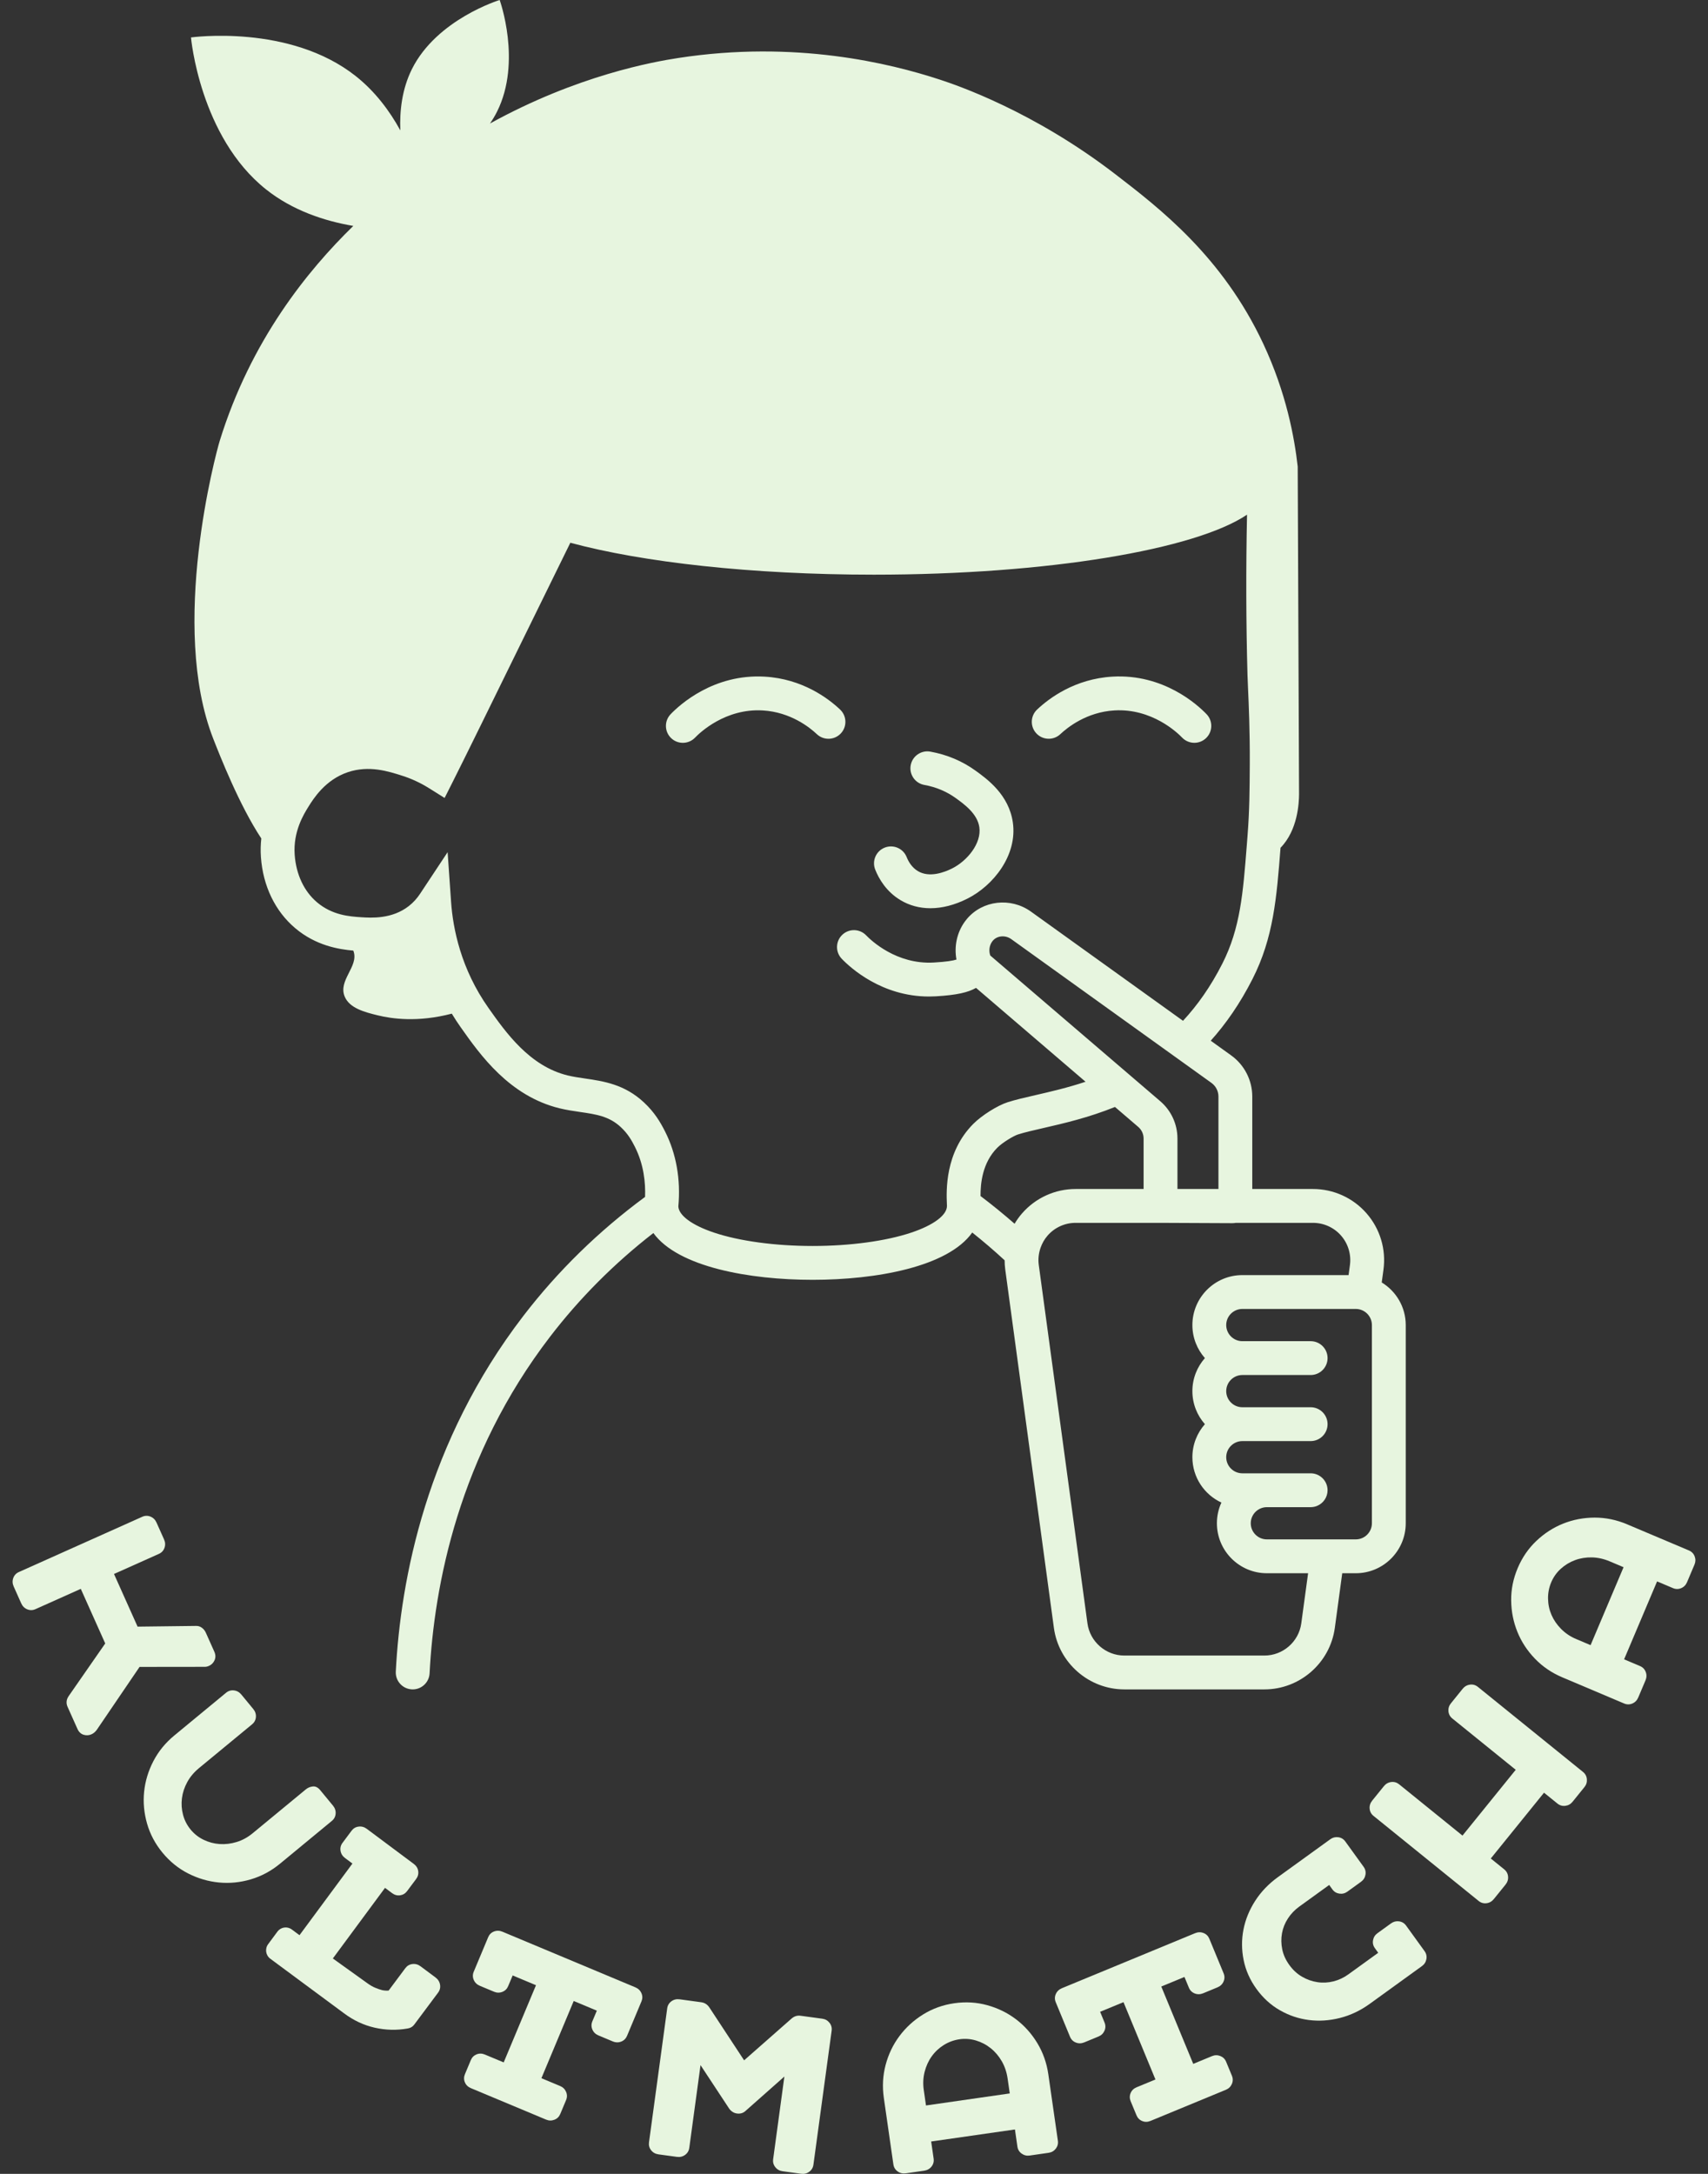 <svg width="110" height="140" viewBox="0 0 110 140" fill="none" xmlns="http://www.w3.org/2000/svg">
<rect x="0" y="0" width="110" height="140" fill="#333333" stroke="none"/>
<path d="M78.967 132.782C78.893 132.603 78.768 132.48 78.591 132.41C78.414 132.34 78.236 132.342 78.058 132.416L76.848 132.916L74.79 127.935L76.282 127.319L76.567 128.008C76.64 128.186 76.766 128.31 76.942 128.38C77.12 128.45 77.302 128.446 77.49 128.368L78.404 127.99C78.592 127.913 78.724 127.787 78.8 127.613C78.876 127.439 78.877 127.262 78.804 127.084L77.884 124.856C77.81 124.68 77.686 124.557 77.509 124.488C77.332 124.419 77.15 124.424 76.963 124.501L68.394 128.041C68.206 128.118 68.074 128.244 67.997 128.418C67.921 128.591 67.919 128.766 67.992 128.943L68.912 131.17C68.986 131.349 69.111 131.473 69.288 131.542C69.465 131.612 69.647 131.608 69.835 131.53L70.75 131.152C70.928 131.079 71.055 130.955 71.132 130.781C71.208 130.607 71.209 130.43 71.135 130.252L70.851 129.562L72.356 128.941L74.414 133.922L73.204 134.421C73.016 134.499 72.887 134.624 72.815 134.796C72.744 134.969 72.745 135.144 72.818 135.322L73.191 136.222C73.264 136.401 73.387 136.526 73.559 136.597C73.732 136.669 73.911 136.666 74.099 136.588L78.954 134.583C79.131 134.509 79.259 134.385 79.335 134.211C79.411 134.037 79.413 133.86 79.339 133.682L78.967 132.782Z" fill="#E7F5DF"/>
<path d="M90.558 124.012C90.445 123.855 90.294 123.764 90.106 123.737C89.918 123.711 89.745 123.754 89.589 123.867L88.713 124.5C88.557 124.613 88.462 124.763 88.428 124.95C88.394 125.137 88.434 125.309 88.547 125.465L88.761 125.762L86.836 127.153C86.54 127.367 86.22 127.517 85.875 127.603C85.53 127.689 85.185 127.706 84.841 127.653C84.496 127.601 84.167 127.484 83.854 127.302C83.541 127.121 83.268 126.869 83.036 126.547C82.803 126.226 82.651 125.889 82.58 125.539C82.508 125.189 82.503 124.845 82.564 124.505C82.626 124.165 82.753 123.847 82.946 123.551C83.139 123.255 83.383 122.999 83.679 122.785L85.604 121.394L85.809 121.678C85.922 121.834 86.073 121.925 86.261 121.952C86.449 121.979 86.621 121.936 86.778 121.822L87.653 121.189C87.81 121.076 87.905 120.926 87.939 120.739C87.973 120.552 87.933 120.38 87.82 120.224L86.64 118.591C86.528 118.437 86.378 118.346 86.19 118.32C86.002 118.294 85.83 118.337 85.674 118.45L82.306 120.885C81.705 121.319 81.216 121.829 80.838 122.415C80.461 123.002 80.209 123.619 80.082 124.268C79.956 124.916 79.96 125.571 80.094 126.231C80.227 126.893 80.502 127.512 80.918 128.087C81.34 128.671 81.844 129.13 82.43 129.464C83.016 129.799 83.637 130.007 84.292 130.091C84.947 130.175 85.614 130.131 86.292 129.96C86.97 129.789 87.609 129.487 88.21 129.053L91.578 126.618C91.734 126.505 91.829 126.355 91.863 126.168C91.897 125.981 91.857 125.809 91.744 125.653L90.558 124.012Z" fill="#E7F5DF"/>
<path d="M59.636 135.595L59.493 134.596C59.435 134.193 59.454 133.804 59.548 133.43C59.644 133.057 59.795 132.723 60.005 132.431C60.214 132.138 60.474 131.895 60.784 131.701C61.095 131.507 61.431 131.384 61.792 131.332C62.154 131.28 62.509 131.307 62.857 131.411C63.205 131.515 63.521 131.681 63.805 131.908C64.089 132.135 64.326 132.414 64.518 132.747C64.709 133.08 64.835 133.453 64.894 133.866L65.031 134.819L59.636 135.595ZM67.515 133.586C67.409 132.853 67.172 132.182 66.803 131.573C66.433 130.965 65.975 130.454 65.429 130.041C64.882 129.627 64.267 129.326 63.584 129.137C62.901 128.948 62.192 128.906 61.459 129.011C60.725 129.117 60.058 129.357 59.455 129.73C58.852 130.104 58.345 130.566 57.932 131.118C57.519 131.669 57.221 132.289 57.038 132.977C56.855 133.664 56.816 134.375 56.921 135.108L57.536 139.388C57.564 139.579 57.654 139.73 57.809 139.841C57.963 139.952 58.141 139.993 58.342 139.964L59.517 139.795C59.718 139.766 59.877 139.677 59.994 139.527C60.111 139.377 60.156 139.206 60.128 139.015L59.97 137.915L65.365 137.14L65.523 138.24C65.55 138.431 65.641 138.582 65.796 138.693C65.95 138.804 66.122 138.846 66.313 138.819L67.534 138.643C67.725 138.616 67.879 138.527 67.996 138.377C68.112 138.227 68.157 138.057 68.13 137.865L67.515 133.586Z" fill="#E7F5DF"/>
<path d="M101.95 114.115L95.181 108.638C95.031 108.517 94.861 108.467 94.673 108.491C94.484 108.515 94.329 108.602 94.207 108.751L93.441 109.698C93.32 109.848 93.268 110.018 93.284 110.208C93.301 110.397 93.385 110.553 93.535 110.674L97.617 113.977L94.188 118.214L90.107 114.911C89.957 114.79 89.787 114.741 89.597 114.764C89.409 114.787 89.25 114.878 89.122 115.036L88.376 115.958C88.248 116.117 88.192 116.29 88.209 116.48C88.225 116.669 88.308 116.825 88.458 116.946L95.228 122.423C95.377 122.545 95.547 122.594 95.736 122.57C95.924 122.547 96.082 122.456 96.21 122.298L96.957 121.375C97.085 121.217 97.141 121.044 97.124 120.854C97.108 120.664 97.025 120.509 96.875 120.388L96.011 119.689L99.439 115.452L100.303 116.151C100.453 116.272 100.622 116.321 100.811 116.297C101 116.274 101.155 116.187 101.276 116.038L102.042 115.091C102.163 114.941 102.216 114.771 102.199 114.582C102.183 114.392 102.1 114.237 101.95 114.115Z" fill="#E7F5DF"/>
<path d="M102.438 105.949L101.509 105.556C101.134 105.398 100.811 105.181 100.54 104.906C100.269 104.632 100.062 104.33 99.919 103.999C99.777 103.669 99.703 103.321 99.698 102.955C99.692 102.589 99.761 102.237 99.903 101.901C100.045 101.565 100.251 101.274 100.52 101.03C100.79 100.786 101.095 100.601 101.436 100.475C101.777 100.349 102.139 100.29 102.522 100.298C102.907 100.307 103.291 100.392 103.675 100.555L104.562 100.93L102.438 105.949ZM109.14 100.23C109.072 100.053 108.949 99.927 108.771 99.851L104.789 98.167C104.107 97.878 103.41 97.734 102.699 97.736C101.987 97.738 101.313 97.867 100.676 98.12C100.04 98.375 99.464 98.745 98.949 99.233C98.434 99.72 98.033 100.305 97.744 100.987C97.455 101.67 97.315 102.366 97.324 103.074C97.332 103.783 97.466 104.457 97.725 105.096C97.984 105.734 98.36 106.309 98.854 106.821C99.348 107.334 99.936 107.734 100.619 108.023L104.6 109.708C104.778 109.783 104.954 109.783 105.129 109.708C105.304 109.633 105.431 109.503 105.51 109.315L105.973 108.222C106.052 108.035 106.058 107.853 105.989 107.675C105.921 107.498 105.799 107.371 105.621 107.296L104.597 106.863L106.721 101.844L107.745 102.277C107.922 102.352 108.099 102.352 108.274 102.278C108.449 102.203 108.573 102.077 108.648 101.899L109.129 100.763C109.204 100.586 109.208 100.408 109.14 100.23Z" fill="#E7F5DF"/>
<path d="M52.958 130.007L51.555 129.816C51.344 129.787 51.152 129.848 50.977 129.999L47.923 132.687L45.683 129.279C45.555 129.088 45.38 128.977 45.159 128.947L43.772 128.758C43.57 128.731 43.393 128.773 43.24 128.885C43.086 128.998 42.996 129.149 42.97 129.34L41.797 137.969C41.772 138.16 41.817 138.33 41.935 138.48C42.053 138.629 42.213 138.717 42.414 138.744L43.591 138.904C43.792 138.932 43.969 138.889 44.123 138.777C44.276 138.665 44.366 138.513 44.392 138.322L45.116 132.997L46.95 135.781C47.001 135.86 47.07 135.931 47.159 135.994C47.248 136.057 47.347 136.096 47.458 136.111C47.679 136.141 47.866 136.085 48.019 135.942L50.516 133.731L49.793 139.056C49.767 139.247 49.813 139.417 49.931 139.566C50.049 139.716 50.203 139.803 50.394 139.829L51.601 139.993C51.792 140.019 51.964 139.976 52.118 139.864C52.271 139.751 52.361 139.6 52.387 139.408L53.56 130.78C53.586 130.589 53.54 130.419 53.422 130.269C53.304 130.12 53.149 130.033 52.958 130.007Z" fill="#E7F5DF"/>
<path d="M21.371 117.27C21.52 117.148 21.602 116.992 21.616 116.802C21.63 116.613 21.573 116.439 21.444 116.283L20.62 115.285C20.478 115.112 20.322 115.034 20.151 115.05C19.98 115.066 19.828 115.129 19.696 115.238L16.274 118.062C15.953 118.327 15.609 118.515 15.242 118.627C14.875 118.739 14.511 118.783 14.149 118.759C13.788 118.735 13.444 118.644 13.117 118.486C12.789 118.329 12.51 118.109 12.277 117.827C12.045 117.545 11.882 117.229 11.789 116.878C11.696 116.526 11.672 116.171 11.717 115.812C11.762 115.452 11.876 115.105 12.059 114.77C12.242 114.434 12.494 114.135 12.814 113.87L16.236 111.047C16.385 110.924 16.466 110.768 16.481 110.579C16.495 110.389 16.438 110.216 16.308 110.059L15.543 109.131C15.414 108.975 15.255 108.886 15.066 108.864C14.877 108.842 14.708 108.893 14.559 109.016L11.225 111.768C10.653 112.239 10.204 112.791 9.876 113.423C9.549 114.054 9.351 114.712 9.282 115.393C9.213 116.075 9.276 116.757 9.47 117.439C9.665 118.121 9.997 118.747 10.469 119.319C10.94 119.89 11.492 120.336 12.125 120.657C12.757 120.977 13.417 121.169 14.103 121.235C14.789 121.301 15.473 121.233 16.155 121.032C16.838 120.83 17.465 120.494 18.036 120.022L21.371 117.27Z" fill="#E7F5DF"/>
<path d="M28.05 127.352L27.086 126.633C26.923 126.511 26.748 126.463 26.559 126.486C26.37 126.51 26.218 126.6 26.103 126.754L25.029 128.194C24.893 128.206 24.753 128.197 24.611 128.167C24.483 128.135 24.335 128.084 24.165 128.014C23.995 127.945 23.817 127.84 23.63 127.701L21.436 126.128L24.796 121.581L25.248 121.918C25.411 122.039 25.584 122.087 25.769 122.06C25.953 122.033 26.104 121.942 26.219 121.788L26.802 121.007C26.917 120.853 26.961 120.683 26.934 120.498C26.907 120.313 26.812 120.161 26.65 120.039L23.624 117.781C23.461 117.659 23.286 117.611 23.097 117.635C22.908 117.658 22.757 117.748 22.641 117.902L22.058 118.683C21.943 118.838 21.901 119.009 21.932 119.196C21.963 119.384 22.059 119.538 22.222 119.66L22.698 120.015L19.365 124.525L19.288 124.628L18.79 124.259C18.497 124.042 18.085 124.104 17.869 124.396L17.268 125.208C17.048 125.505 17.11 125.924 17.407 126.143L17.911 126.517L22.164 129.665C22.774 130.12 23.431 130.427 24.136 130.586C24.841 130.745 25.543 130.762 26.243 130.639C26.427 130.612 26.572 130.53 26.675 130.391L28.214 128.329C28.329 128.175 28.371 128.004 28.34 127.816C28.309 127.628 28.212 127.474 28.05 127.352Z" fill="#E7F5DF"/>
<path d="M13.461 107.283C13.628 107.209 13.748 107.085 13.821 106.914C13.895 106.742 13.888 106.559 13.8 106.364L13.253 105.141C13.195 105.011 13.108 104.906 12.994 104.824C12.88 104.742 12.751 104.704 12.61 104.712L8.861 104.757L7.342 101.366L10.232 100.072C10.408 99.993 10.528 99.864 10.593 99.685C10.657 99.506 10.648 99.324 10.565 99.139L10.08 98.055C9.997 97.87 9.867 97.742 9.691 97.671C9.514 97.6 9.338 97.603 9.162 97.682L1.215 101.241C1.038 101.32 0.918 101.449 0.854 101.628C0.79 101.807 0.799 101.989 0.882 102.174L1.367 103.258C1.45 103.443 1.58 103.571 1.756 103.643C1.932 103.714 2.109 103.71 2.285 103.631L5.203 102.324L6.777 105.84L4.424 109.228C4.269 109.454 4.246 109.686 4.354 109.927L4.988 111.344C5.075 111.539 5.206 111.664 5.381 111.719C5.556 111.774 5.727 111.764 5.893 111.69C6.023 111.632 6.136 111.537 6.233 111.404L8.988 107.351L13.172 107.346C13.263 107.35 13.359 107.329 13.461 107.283Z" fill="#E7F5DF"/>
<path d="M40.916 127.985L32.363 124.406C32.175 124.327 31.993 124.322 31.816 124.39C31.639 124.458 31.514 124.581 31.44 124.757L30.51 126.98C30.435 127.158 30.436 127.335 30.511 127.509C30.587 127.684 30.718 127.81 30.905 127.889L31.818 128.27C31.996 128.345 32.174 128.348 32.351 128.279C32.528 128.21 32.654 128.087 32.728 127.909L33.017 127.221L34.519 127.85L32.439 132.821L31.231 132.316C31.044 132.237 30.864 132.234 30.692 132.304C30.519 132.375 30.395 132.499 30.321 132.677L29.945 133.576C29.87 133.754 29.868 133.929 29.939 134.102C30.01 134.274 30.139 134.4 30.326 134.479L35.171 136.506C35.349 136.58 35.527 136.583 35.704 136.514C35.882 136.446 36.007 136.322 36.082 136.144L36.458 135.245C36.532 135.068 36.532 134.891 36.456 134.716C36.381 134.542 36.254 134.418 36.076 134.343L34.869 133.838L36.949 128.866L38.438 129.489L38.149 130.177C38.075 130.355 38.076 130.532 38.151 130.706C38.227 130.881 38.358 131.007 38.545 131.085L39.458 131.467C39.645 131.546 39.827 131.55 40.005 131.482C40.182 131.413 40.308 131.289 40.383 131.112L41.313 128.889C41.387 128.712 41.386 128.537 41.31 128.363C41.234 128.189 41.103 128.063 40.916 127.985Z" fill="#E7F5DF"/>
<path d="M43.977 47.839C44.263 47.839 44.549 47.727 44.763 47.505C45.068 47.187 46.712 45.612 49.124 45.753C50.92 45.858 52.158 46.856 52.607 47.281C53.045 47.694 53.734 47.675 54.148 47.237C54.562 46.8 54.542 46.11 54.105 45.696C53.331 44.966 51.672 43.718 49.251 43.577C45.968 43.387 43.783 45.379 43.192 45.994C42.775 46.428 42.788 47.118 43.222 47.535C43.433 47.738 43.706 47.839 43.977 47.839Z" fill="#E7F5DF"/>
<path d="M68.289 47.28C68.739 46.856 69.977 45.857 71.773 45.752C74.185 45.611 75.829 47.186 76.134 47.504C76.348 47.726 76.633 47.838 76.92 47.838C77.191 47.838 77.463 47.737 77.675 47.534C78.109 47.117 78.122 46.427 77.705 45.993C77.114 45.378 74.928 43.386 71.646 43.576C69.225 43.718 67.566 44.965 66.792 45.696C66.355 46.109 66.335 46.799 66.749 47.236C67.162 47.673 67.852 47.693 68.289 47.28Z" fill="#E7F5DF"/>
<path d="M57.989 57.967C58.57 58.317 59.225 58.491 59.921 58.491C60.676 58.491 61.481 58.286 62.296 57.877C63.98 57.033 65.529 55.077 65.231 52.973C64.979 51.188 63.586 50.179 62.837 49.638C61.975 49.014 60.992 48.599 59.916 48.406C59.324 48.3 58.757 48.694 58.651 49.286C58.544 49.878 58.938 50.445 59.531 50.551C60.282 50.686 60.964 50.973 61.559 51.403C62.113 51.804 62.95 52.41 63.073 53.278C63.219 54.313 62.296 55.439 61.319 55.929C60.812 56.183 59.851 56.544 59.112 56.099C58.72 55.864 58.503 55.478 58.391 55.196C58.167 54.637 57.533 54.365 56.974 54.589C56.416 54.812 56.144 55.446 56.367 56.005C56.603 56.597 57.077 57.419 57.989 57.967Z" fill="#E7F5DF"/>
<path d="M36.731 34.954C41.371 36.209 48.404 37.009 56.28 37.009C67.487 37.009 76.989 35.389 80.312 33.146C80.24 36.62 80.249 40.086 80.342 43.465C80.347 43.668 80.36 43.947 80.375 44.293C80.422 45.339 80.501 47.088 80.489 49.251C80.48 50.84 80.472 52.213 80.344 53.827L80.299 54.413C80.055 57.529 79.879 59.78 78.722 62.06C77.968 63.546 77.108 64.752 76.189 65.741L66.397 58.709C65.09 57.77 63.276 57.979 62.268 59.185C62.222 59.24 62.178 59.297 62.135 59.356C61.625 60.061 61.442 60.953 61.599 61.796C61.373 61.87 60.959 61.94 60.143 61.988C57.73 62.128 56.087 60.553 55.782 60.236C55.365 59.803 54.675 59.789 54.241 60.206C53.807 60.623 53.794 61.313 54.211 61.747C54.775 62.334 56.792 64.177 59.829 64.177C59.973 64.177 60.121 64.172 60.27 64.164C61.618 64.085 62.349 63.914 62.859 63.621L69.912 69.666C68.757 70.051 67.659 70.304 66.696 70.526C66.006 70.684 65.41 70.821 64.898 70.984C64.242 71.193 63.227 71.832 62.683 72.379C60.843 74.229 60.948 76.717 60.982 77.535C60.984 77.589 60.987 77.632 60.987 77.663C60.987 78.257 60.127 78.9 58.687 79.382C57.053 79.929 54.738 80.243 52.337 80.243C49.935 80.243 47.62 79.929 45.986 79.382C44.577 78.91 43.724 78.285 43.687 77.702C43.848 75.962 43.553 74.291 42.83 72.865C42.531 72.274 42.16 71.639 41.473 70.998C40.221 69.828 38.868 69.631 37.673 69.456C37.281 69.399 36.911 69.345 36.559 69.259C34.108 68.661 32.577 66.495 31.459 64.913C29.688 62.406 29.172 59.816 29.051 58.085L28.828 54.88L27.055 57.559C26.854 57.864 26.611 58.129 26.335 58.346C25.248 59.201 23.905 59.113 23.259 59.071C22.523 59.022 21.41 58.949 20.418 58.11C19.579 57.401 19.068 56.312 18.978 55.044C18.872 53.548 19.563 52.438 19.858 51.963C20.183 51.441 20.943 50.219 22.406 49.728C23.768 49.272 25.013 49.672 25.922 49.964C26.516 50.155 27.087 50.421 27.621 50.755L28.634 51.389L29.172 50.322C29.927 48.825 31.787 45.031 33.585 41.362C34.705 39.078 35.847 36.747 36.731 34.954ZM78.019 69.739C78.302 69.942 78.471 70.27 78.471 70.618V76.573H75.831V73.324C75.831 72.398 75.428 71.522 74.725 70.92L73.954 70.259L72.176 68.735L63.777 61.537C63.671 61.233 63.714 60.891 63.9 60.634C63.913 60.617 63.926 60.6 63.941 60.583C64.215 60.254 64.747 60.207 65.126 60.479L74.547 67.246L76.387 68.567L78.019 69.739ZM79.362 78.774H79.367C79.444 78.774 79.52 78.766 79.594 78.753H84.56C85.254 78.753 85.913 79.052 86.368 79.574C86.824 80.096 87.032 80.789 86.939 81.476L86.852 82.118H80.01C78.236 82.118 76.793 83.561 76.793 85.335C76.793 86.15 77.098 86.895 77.599 87.463C77.098 88.031 76.793 88.775 76.793 89.591C76.793 90.406 77.098 91.151 77.599 91.718C77.098 92.286 76.793 93.031 76.793 93.846C76.793 95.139 77.559 96.256 78.662 96.767C78.476 97.173 78.372 97.625 78.372 98.1C78.372 99.874 79.815 101.318 81.59 101.318H84.245L83.806 104.547C83.646 105.728 82.626 106.619 81.434 106.619H72.409C71.216 106.619 70.194 105.727 70.034 104.544L67.207 83.725L66.9 81.467C66.849 81.09 66.892 80.713 67.014 80.361C67.114 80.075 67.265 79.805 67.469 79.572C67.924 79.051 68.58 78.753 69.271 78.753H74.912C74.918 78.753 74.923 78.754 74.928 78.754L79.362 78.774ZM88.354 85.335V98.1C88.354 98.673 87.889 99.138 87.317 99.138H81.59C81.018 99.138 80.552 98.673 80.552 98.1C80.552 97.528 81.018 97.063 81.59 97.063H84.409C84.56 97.063 84.704 97.032 84.834 96.977C85.225 96.811 85.499 96.424 85.499 95.973C85.499 95.627 85.338 95.32 85.087 95.12C84.9 94.972 84.666 94.883 84.409 94.883H80.01C79.438 94.883 78.972 94.418 78.972 93.846C78.972 93.273 79.438 92.808 80.01 92.808H84.409C85.011 92.808 85.499 92.32 85.499 91.718C85.499 91.116 85.011 90.628 84.409 90.628H80.01C79.438 90.628 78.972 90.163 78.972 89.591C78.972 89.018 79.438 88.553 80.01 88.553H84.409C85.011 88.553 85.499 88.065 85.499 87.463C85.499 86.861 85.011 86.373 84.409 86.373H80.01C79.438 86.373 78.972 85.907 78.972 85.335C78.972 84.763 79.438 84.298 80.01 84.298H87.317C87.889 84.298 88.354 84.763 88.354 85.335ZM65.828 78.138C65.644 78.348 65.482 78.574 65.342 78.811C64.634 78.192 63.903 77.597 63.149 77.026C63.145 76.229 63.26 74.889 64.228 73.916C64.569 73.573 65.288 73.147 65.559 73.061C65.985 72.925 66.541 72.797 67.184 72.65C68.486 72.351 70.1 71.98 71.808 71.29L73.307 72.575C73.525 72.763 73.651 73.035 73.651 73.324V76.573H69.271C67.951 76.573 66.696 77.144 65.828 78.138ZM17.134 12.198C18.852 13.564 20.909 14.235 22.753 14.55C19.811 17.419 16.15 21.92 14.149 28.398C13.913 29.164 10.889 40.326 13.738 47.585C14.159 48.659 15.412 51.857 16.829 53.998C16.787 54.374 16.774 54.774 16.804 55.199C16.936 57.057 17.719 58.682 19.011 59.774C20.352 60.909 21.84 61.141 22.752 61.219C22.76 61.239 22.768 61.259 22.775 61.28C23.096 62.255 21.77 63.132 22.197 64.175C22.506 64.933 23.499 65.187 24.338 65.391C25.233 65.608 26.894 65.856 29.097 65.28C29.277 65.577 29.47 65.875 29.68 66.171C30.922 67.929 32.798 70.585 36.042 71.377C36.494 71.487 36.933 71.551 37.358 71.613C38.405 71.766 39.232 71.887 39.985 72.591C40.446 73.021 40.683 73.449 40.886 73.85C41.466 74.995 41.579 76.175 41.544 77.082C38.561 79.279 35.924 81.856 33.703 84.749C27.474 92.865 25.798 101.684 25.49 107.653C25.459 108.254 25.921 108.766 26.522 108.797C26.541 108.798 26.56 108.799 26.579 108.799C27.155 108.799 27.636 108.347 27.667 107.765C27.959 102.105 29.544 93.748 35.432 86.077C37.339 83.593 39.571 81.355 42.079 79.409C43.667 81.6 48.278 82.422 52.337 82.422C56.414 82.422 61.049 81.591 62.615 79.376C63.333 79.949 64.031 80.544 64.701 81.165C64.701 81.363 64.714 81.562 64.741 81.76L67.874 104.838C68.181 107.096 70.13 108.799 72.409 108.799H81.434C83.711 108.799 85.66 107.097 85.966 104.84L86.444 101.318H87.317C89.091 101.318 90.534 99.874 90.534 98.1V85.335C90.534 84.174 89.913 83.157 88.987 82.591L89.099 81.769C89.277 80.459 88.88 79.137 88.01 78.141C87.14 77.144 85.883 76.573 84.56 76.573H80.65V70.618C80.65 69.57 80.142 68.58 79.291 67.969L77.975 67.023C78.949 65.938 79.862 64.63 80.666 63.047C82.017 60.385 82.218 57.83 82.47 54.597C83.586 53.46 83.659 51.691 83.663 51.15C83.634 44.116 83.606 37.082 83.576 30.048C83.365 28.172 82.84 25.304 81.362 22.146C78.731 16.523 74.689 13.417 71.81 11.204C66.548 7.16 61.643 5.493 60.521 5.125C57.336 4.082 51.222 2.571 43.675 3.736C42.103 3.978 37.191 4.844 31.557 7.954C31.724 7.711 31.878 7.456 32.013 7.185C33.619 3.973 32.18 0 32.18 0C32.18 0 28.138 1.233 26.532 4.444C25.884 5.741 25.732 7.163 25.782 8.397C25.09 7.136 24.164 5.898 22.925 4.912C18.656 1.519 12.3 2.411 12.3 2.411C12.3 2.411 12.865 8.805 17.134 12.198Z" fill="#E7F5DF"/>
</svg>
